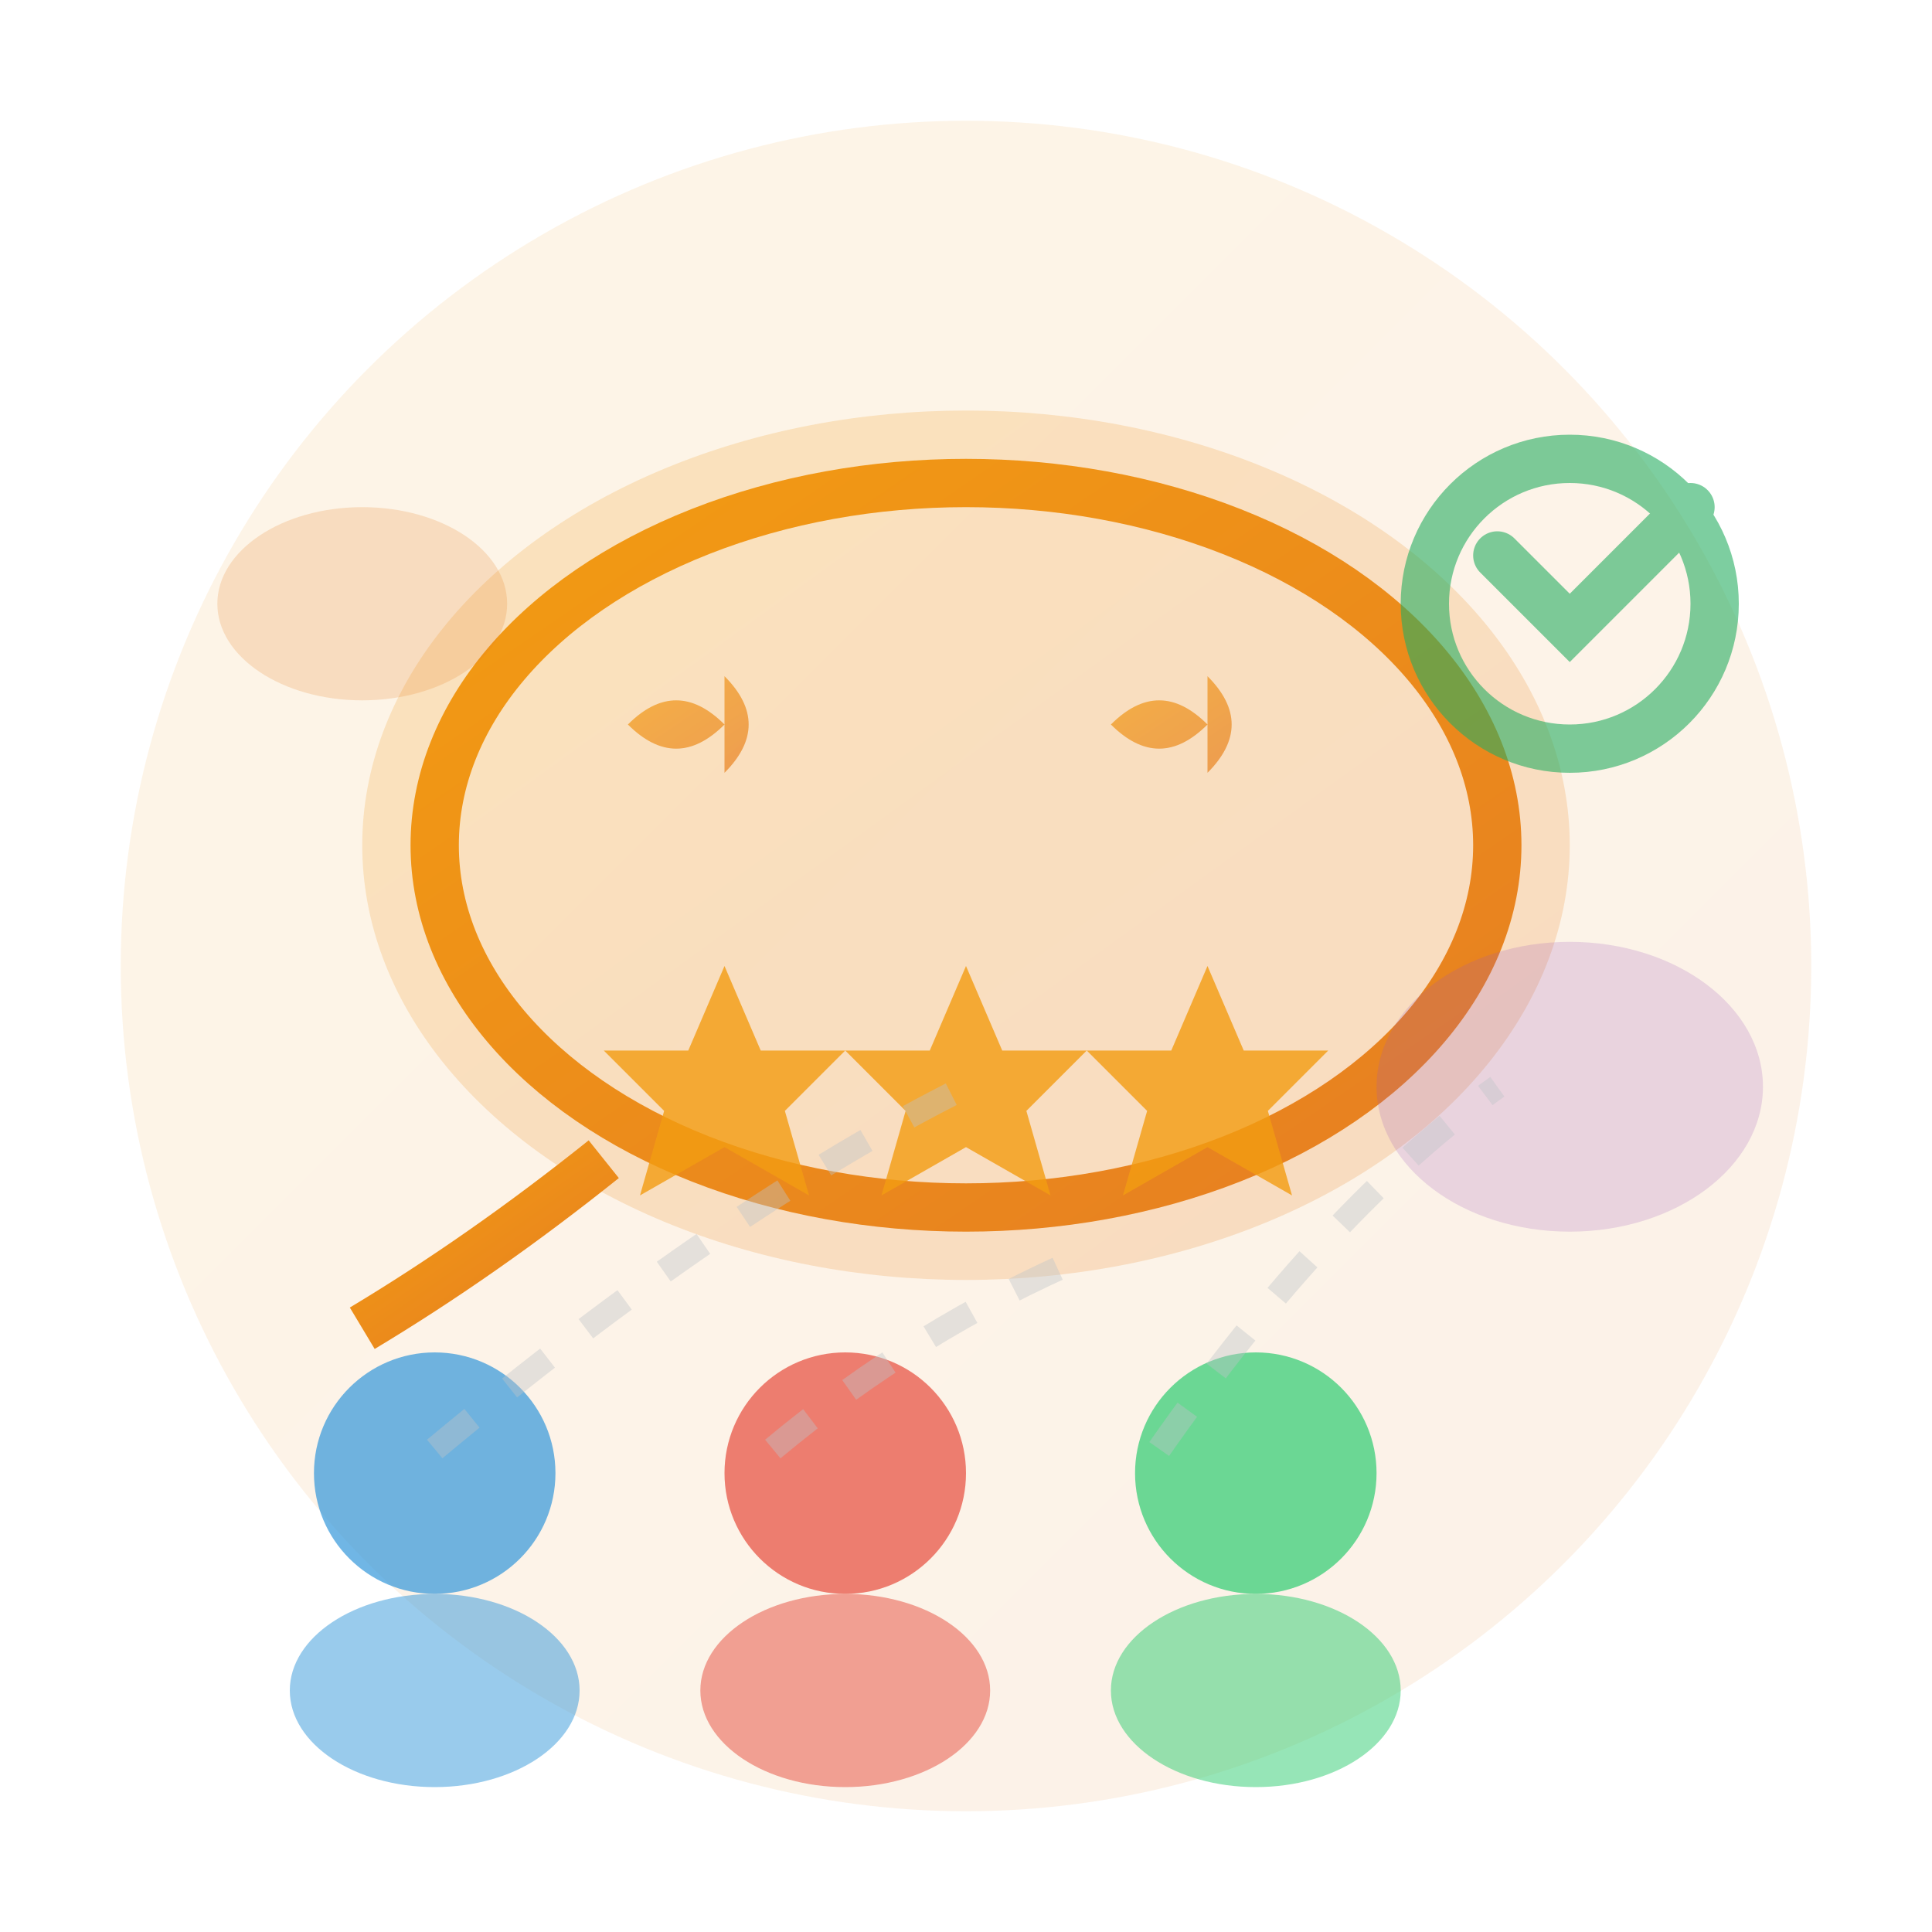<svg width="80" height="80" viewBox="0 0 80 80" fill="none" xmlns="http://www.w3.org/2000/svg">
    <defs>
        <linearGradient id="testimonialGrad" x1="0%" y1="0%" x2="100%" y2="100%">
            <stop offset="0%" style="stop-color:#f39c12;stop-opacity:1" />
            <stop offset="100%" style="stop-color:#e67e22;stop-opacity:1" />
        </linearGradient>
    </defs>
    
    <!-- Background -->
    <circle cx="40" cy="40" r="35" fill="url(#testimonialGrad)" opacity="0.1"/>
    
    <!-- Main quote bubble -->
    <ellipse cx="40" cy="35" rx="25" ry="18" fill="url(#testimonialGrad)" opacity="0.2"/>
    <ellipse cx="40" cy="35" rx="22" ry="15" fill="none" stroke="url(#testimonialGrad)" stroke-width="2"/>
    
    <!-- Quote bubble tail -->
    <path d="M25 48 Q20 52 15 55" stroke="url(#testimonialGrad)" stroke-width="2" fill="none"/>
    
    <!-- Quote marks -->
    <g fill="url(#testimonialGrad)" opacity="0.7">
        <path d="M30 30 Q28 28 26 30 Q28 32 30 30 M30 32 Q32 30 30 28"/>
        <path d="M50 30 Q48 28 46 30 Q48 32 50 30 M50 32 Q52 30 50 28"/>
    </g>
    
    <!-- Stars rating -->
    <g transform="translate(25, 40)" fill="#f39c12" opacity="0.8">
        <polygon points="5,0 6.5,3.5 10,3.5 7.5,6 8.5,9.5 5,7.5 1.5,9.5 2.5,6 0,3.5 3.5,3.5"/>
        <polygon points="15,0 16.5,3.5 20,3.5 17.5,6 18.5,9.5 15,7.5 11.5,9.5 12.5,6 10,3.5 13.5,3.5"/>
        <polygon points="25,0 26.5,3.5 30,3.5 27.5,6 28.5,9.5 25,7.5 21.5,9.5 22.5,6 20,3.5 23.5,3.5"/>
    </g>
    
    <!-- Customer representation -->
    <g transform="translate(10, 55)">
        <!-- Person 1 -->
        <circle cx="8" cy="6" r="5" fill="#3498db" opacity="0.7"/>
        <ellipse cx="8" cy="15" rx="6" ry="4" fill="#3498db" opacity="0.5"/>
        
        <!-- Person 2 -->
        <circle cx="25" cy="6" r="5" fill="#e74c3c" opacity="0.7"/>
        <ellipse cx="25" cy="15" rx="6" ry="4" fill="#e74c3c" opacity="0.5"/>
        
        <!-- Person 3 -->
        <circle cx="42" cy="6" r="5" fill="#2ecc71" opacity="0.7"/>
        <ellipse cx="42" cy="15" rx="6" ry="4" fill="#2ecc71" opacity="0.5"/>
    </g>
    
    <!-- Satisfaction indicators -->
    <g opacity="0.6">
        <circle cx="65" cy="25" r="6" fill="none" stroke="#27ae60" stroke-width="2"/>
        <path d="M62 23 L65 26 L70 21" stroke="#27ae60" stroke-width="2" fill="none" stroke-linecap="round"/>
    </g>
    
    <!-- Additional quote bubbles (smaller) -->
    <ellipse cx="65" cy="45" rx="8" ry="6" fill="#9b59b6" opacity="0.2"/>
    <ellipse cx="15" cy="25" rx="6" ry="4" fill="#e67e22" opacity="0.2"/>
    
    <!-- Connection lines showing feedback flow -->
    <g stroke="#bdc3c7" stroke-width="1" opacity="0.4" stroke-dasharray="2,2">
        <path d="M18 60 Q30 50 40 45"/>
        <path d="M32 60 Q38 55 45 52"/>
        <path d="M48 60 Q55 50 62 45"/>
    </g>
</svg>

